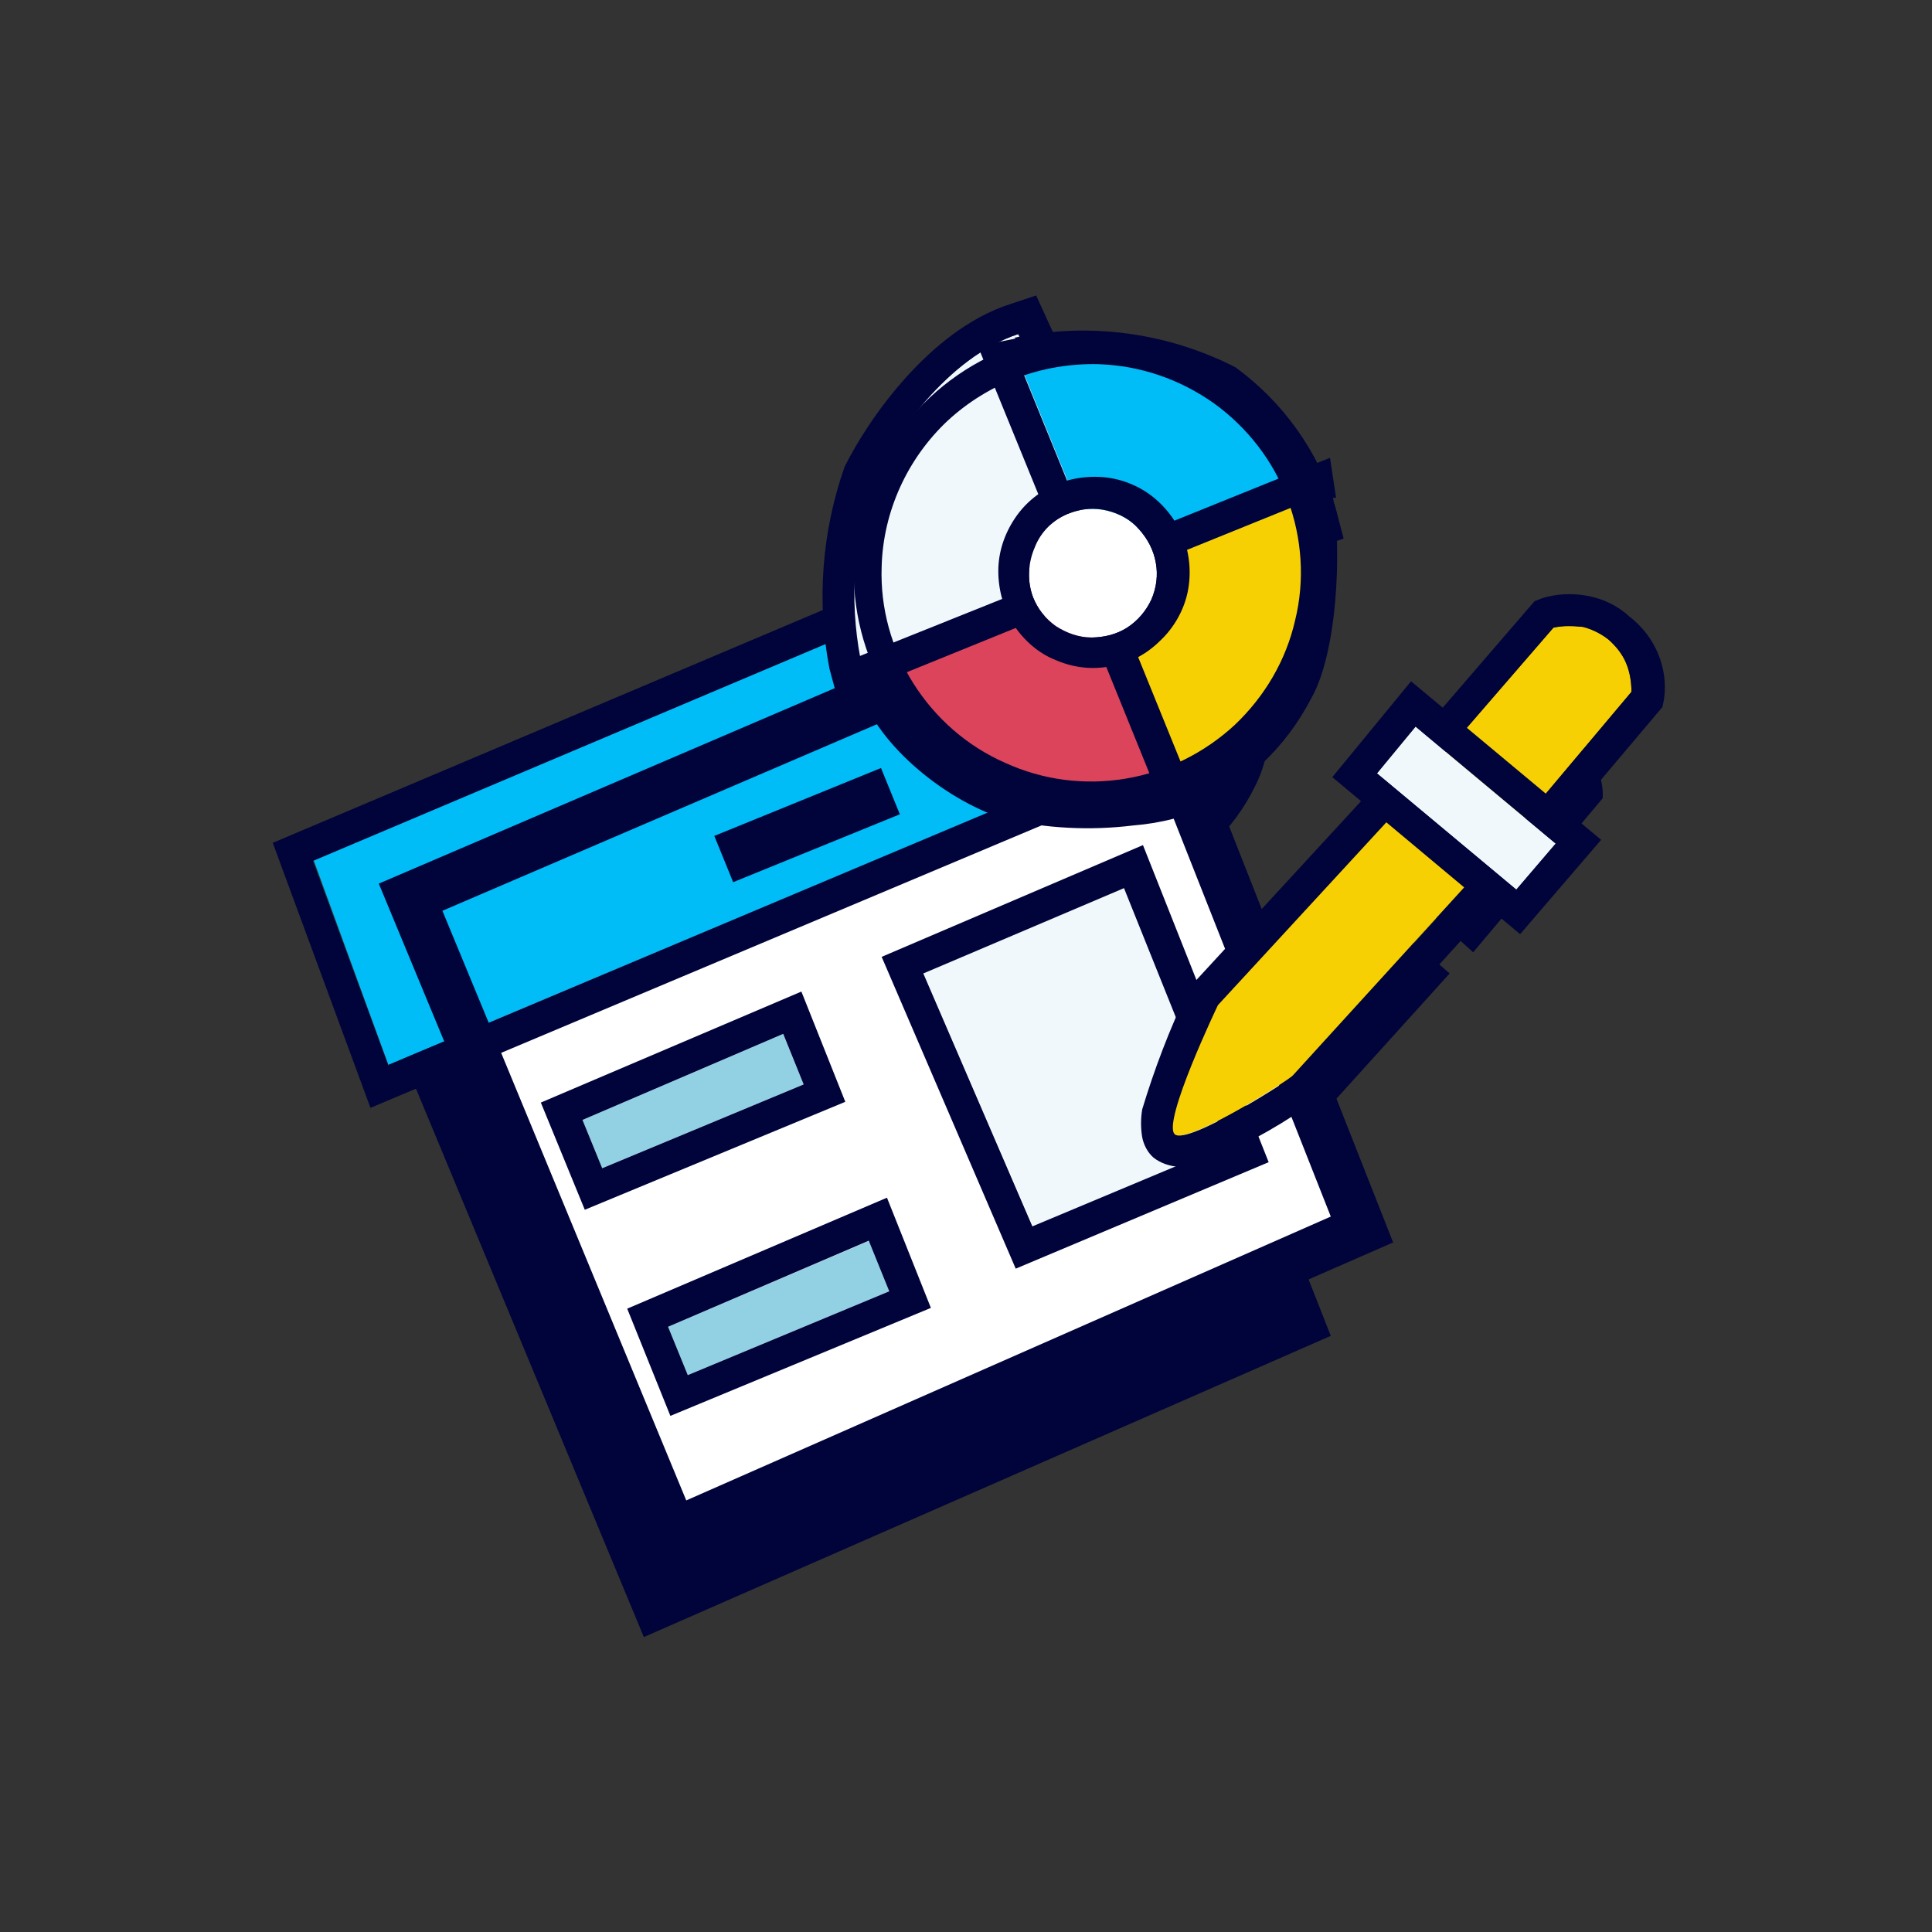 <!DOCTYPE svg PUBLIC "-//W3C//DTD SVG 1.1//EN" "http://www.w3.org/Graphics/SVG/1.1/DTD/svg11.dtd">
<!-- Uploaded to: SVG Repo, www.svgrepo.com, Transformed by: SVG Repo Mixer Tools -->
<svg width="800px" height="800px" viewBox="0 0 64 64" fill="none" xmlns="http://www.w3.org/2000/svg">
<rect x="0" y="0" width="64" height="64" fill="#333333" stroke="none"/>
<g id="SVGRepo_bgCarrier" stroke-width="0"/>
<g id="SVGRepo_tracerCarrier" stroke-linecap="round" stroke-linejoin="round"/>
<g id="SVGRepo_iconCarrier"> <path fill-rule="evenodd" clip-rule="evenodd" d="M35.83 23.244L12.598 33.222L21.328 54.23L44.084 44.252L35.804 23.218H35.83V23.244Z" fill="#01043a"/> <path fill-rule="evenodd" clip-rule="evenodd" d="M18.945 42.176L25.619 39.4L24.966 37.724L18.293 40.6L18.945 42.176Z" fill="#92d1e4"/> <path fill-rule="evenodd" clip-rule="evenodd" d="M16.938 40L18.368 43.551L26.998 39.975L25.543 36.324L16.938 40ZM18.97 42.176L25.644 39.4L24.991 37.724L18.293 40.625L18.97 42.176Z" fill="#01043a"/> <path fill-rule="evenodd" clip-rule="evenodd" d="M21.78 49.028L28.454 46.252L27.801 44.577L21.153 47.428L21.78 49.028Z" fill="#92d1e4"/> <path fill-rule="evenodd" clip-rule="evenodd" d="M19.773 46.828L21.228 50.379L29.858 46.803L28.403 43.151L19.773 46.828ZM21.78 49.028L28.454 46.252L27.801 44.577L21.153 47.428L21.78 49.028Z" fill="#01043a"/> <path fill-rule="evenodd" clip-rule="evenodd" d="M33.195 44.102L39.643 41.401L36.231 32.897L29.583 35.723L33.195 44.102Z" fill="#f1f8fc"/> <path fill-rule="evenodd" clip-rule="evenodd" d="M28.203 35.173L32.643 45.477L41.023 41.976L36.858 31.547L28.228 35.223V35.173H28.203ZM33.195 44.101L39.643 41.4L36.231 32.897L29.582 35.723L33.195 44.101Z" fill="#01043a"/> <path fill-rule="evenodd" clip-rule="evenodd" d="M35.353 15.54C36.733 15.591 38.037 16.041 39.166 16.841C40.27 17.641 41.123 18.742 41.6 20.017C42.077 21.293 42.177 22.693 41.876 24.019C41.575 25.344 40.872 26.545 39.869 27.495C38.865 28.42 37.611 29.046 36.281 29.271C34.926 29.496 33.547 29.321 32.292 28.77C31.038 28.22 29.984 27.295 29.256 26.145C28.529 24.994 28.152 23.643 28.203 22.293C28.253 20.467 29.056 18.717 30.385 17.466C31.74 16.166 33.521 15.49 35.353 15.54Z" fill="#01043a"/> <path fill-rule="evenodd" clip-rule="evenodd" d="M32.719 14.515L35.002 19.542C33.873 20.067 32.719 22.668 32.618 23.819L27.45 25.269C27.074 23.294 27.199 21.243 27.877 19.342C28.554 17.991 30.335 15.315 32.719 14.515Z" fill="#01043a"/> <path fill-rule="evenodd" clip-rule="evenodd" d="M38.639 29.171L36.808 24.394C36.306 24.594 35.779 24.644 35.252 24.519C34.726 24.394 34.249 24.144 33.898 23.769L28.479 25.944C28.855 27.445 30.812 28.995 32.543 29.571C34.55 29.996 36.682 29.871 38.639 29.171Z" fill="#01043a"/> <path fill-rule="evenodd" clip-rule="evenodd" d="M32.869 15.716L34.776 20.392C35.353 20.418 35.93 20.593 36.432 20.893C36.933 21.193 37.335 21.643 37.611 22.143L42.277 20.567C41.775 18.967 40.772 17.541 39.417 16.541C37.385 15.541 35.077 15.265 32.869 15.716Z" fill="#01043a"/> <path fill-rule="evenodd" clip-rule="evenodd" d="M42.152 20.117L37.611 21.968C37.711 22.493 37.661 23.043 37.46 23.544C37.26 24.044 36.908 24.469 36.482 24.769L38.313 29.221C39.718 28.57 40.872 27.47 41.55 26.095C42.302 24.719 42.403 21.768 42.152 20.117Z" fill="#01043a"/> <path fill-rule="evenodd" clip-rule="evenodd" d="M34.425 20.492C34.826 20.342 35.252 20.317 35.654 20.417C36.055 20.517 36.432 20.718 36.733 21.018C37.009 21.318 37.209 21.693 37.285 22.118C37.36 22.518 37.31 22.943 37.134 23.344C36.959 23.719 36.682 24.044 36.331 24.269C35.98 24.494 35.553 24.619 35.152 24.594C34.726 24.594 34.324 24.444 33.973 24.219C33.622 23.969 33.371 23.644 33.22 23.244C33.12 22.993 33.07 22.693 33.07 22.418C33.07 22.143 33.145 21.868 33.245 21.618C33.371 21.368 33.521 21.143 33.722 20.943C33.923 20.743 34.174 20.593 34.425 20.492Z" fill="#01043a"/> <path fill-rule="evenodd" clip-rule="evenodd" d="M45.489 30.046L39.292 36.774C39.292 36.774 37.46 40.65 37.862 41.05C38.263 41.45 41.75 39.2 41.826 39.1L48.022 32.247L45.489 30.046Z" fill="#01043a"/> <path fill-rule="evenodd" clip-rule="evenodd" d="M50.456 24.294L46.216 29.196L48.8 31.547L53.09 26.445C53.115 26.119 53.04 25.769 52.915 25.469C52.789 25.169 52.588 24.894 52.312 24.694C52.062 24.494 51.761 24.344 51.434 24.269C51.108 24.194 50.782 24.194 50.456 24.294Z" fill="#01043a"/> <path fill-rule="evenodd" clip-rule="evenodd" d="M36.833 19.767L13.576 29.746L22.307 50.754L45.062 40.775L36.783 19.767H36.833Z" fill="white"/> <path fill-rule="evenodd" clip-rule="evenodd" d="M12.874 35.273L40.245 23.769L37.435 17.066L10.39 28.495L12.874 35.298V35.273Z" fill="#00bcf7"/> <path fill-rule="evenodd" clip-rule="evenodd" d="M9.035 27.92L12.272 36.699L41.625 24.344L37.987 15.665L9.035 27.92ZM12.874 35.273L40.195 23.769L37.435 17.066L10.365 28.52L12.874 35.323V35.273Z" fill="#01043a"/> <path fill-rule="evenodd" clip-rule="evenodd" d="M19.949 38.699L26.622 35.923L25.945 34.248L19.296 37.099L19.949 38.699Z" fill="#92d1e4"/> <path fill-rule="evenodd" clip-rule="evenodd" d="M17.916 36.524L19.372 40.075L28.002 36.499L26.547 32.847L17.916 36.524ZM19.949 38.699L26.622 35.923L25.945 34.248L19.296 37.099L19.949 38.699Z" fill="#01043a"/> <path fill-rule="evenodd" clip-rule="evenodd" d="M22.784 45.552L29.457 42.776L28.805 41.1L22.131 43.951L22.784 45.552Z" fill="#92d1e4"/> <path fill-rule="evenodd" clip-rule="evenodd" d="M20.777 43.351L22.207 46.903L30.837 43.326L29.382 39.675L20.777 43.351ZM22.784 45.552L29.457 42.776L28.78 41.1L22.131 43.951L22.784 45.552Z" fill="#01043a"/> <path fill-rule="evenodd" clip-rule="evenodd" d="M34.224 40.625L40.672 37.924L37.26 29.421L30.586 32.222L34.224 40.625Z" fill="#f1f8fc"/> <path fill-rule="evenodd" clip-rule="evenodd" d="M29.206 31.697L33.647 42.026L42.026 38.499L37.862 27.995L29.206 31.697ZM34.199 40.625L40.647 37.924L37.234 29.421L30.586 32.247L34.199 40.625Z" fill="#01043a"/> <path fill-rule="evenodd" clip-rule="evenodd" d="M46.166 41.2L37.285 18.667L12.548 29.271L21.881 51.779L46.166 41.15V41.2ZM36.382 20.793L44.084 40.3L22.733 49.703L14.655 30.171L36.382 20.843V20.793Z" fill="#01043a"/> <path d="M24.741 28.145L28.73 26.52" stroke="#01043a" stroke-width="1.655" stroke-miterlimit="1.22" stroke-linecap="square"/> <path fill-rule="evenodd" clip-rule="evenodd" d="M36.382 12.064C37.761 12.114 39.066 12.564 40.17 13.365C41.274 14.165 42.127 15.265 42.603 16.541C43.08 17.816 43.18 19.217 42.854 20.542C42.553 21.868 41.851 23.068 40.847 24.019C39.844 24.944 38.589 25.569 37.234 25.794C35.88 26.02 34.5 25.844 33.245 25.269C31.991 24.719 30.937 23.794 30.21 22.643C29.482 21.493 29.106 20.142 29.156 18.767C29.181 17.866 29.382 16.966 29.758 16.141C30.134 15.315 30.661 14.565 31.339 13.94C32.016 13.315 32.794 12.839 33.647 12.514C34.55 12.189 35.453 12.039 36.382 12.064Z" fill="white"/> <path fill-rule="evenodd" clip-rule="evenodd" d="M33.722 11.064L36.005 16.091C34.876 16.616 33.722 19.217 33.647 20.367L28.479 21.818C28.102 19.842 28.253 17.791 28.905 15.891C29.558 14.515 31.364 11.839 33.722 11.064Z" fill="#f1f8fc"/> <path fill-rule="evenodd" clip-rule="evenodd" d="M37.435 16.591L34.324 9.788L33.421 10.088C30.762 10.964 28.73 13.94 27.977 15.466C27.224 17.616 27.049 19.917 27.475 22.143L27.751 23.168L34.675 21.243L34.726 20.517C34.876 19.667 35.202 18.842 35.654 18.091C35.855 17.691 36.131 17.341 36.507 17.091L37.435 16.641V16.591ZM33.747 11.064L36.03 16.091C34.901 16.616 33.747 19.217 33.672 20.367L28.504 21.818C28.127 19.842 28.278 17.791 28.93 15.891C29.583 14.515 31.364 11.839 33.747 11.064Z" fill="#01043a"/> <path fill-rule="evenodd" clip-rule="evenodd" d="M39.643 25.694L37.812 20.918C37.31 21.118 36.783 21.168 36.256 21.043C35.729 20.918 35.252 20.667 34.901 20.292L29.482 22.493C29.884 23.994 31.815 25.544 33.547 26.119C35.553 26.545 37.686 26.42 39.643 25.694Z" fill="#db445a"/> <path fill-rule="evenodd" clip-rule="evenodd" d="M40.17 26.62L40.947 26.17L38.439 19.617L37.485 19.892C37.159 20.017 36.833 20.042 36.482 19.992C36.156 19.917 35.83 19.767 35.604 19.517L35.127 19.067L28.203 21.843L28.454 22.743C28.93 24.519 31.163 26.445 33.245 27.12C34.65 27.445 36.105 27.52 37.535 27.345C38.464 27.27 39.342 27.045 40.195 26.645L40.17 26.62ZM39.618 25.694L37.786 20.918C37.285 21.118 36.758 21.168 36.231 21.043C35.704 20.918 35.227 20.668 34.876 20.292L29.457 22.493C29.858 23.994 31.79 25.544 33.521 26.12C35.553 26.545 37.686 26.42 39.618 25.694Z" fill="#01043a"/> <path fill-rule="evenodd" clip-rule="evenodd" d="M33.873 12.264L35.779 16.941C36.356 16.966 36.933 17.141 37.435 17.441C37.937 17.741 38.338 18.192 38.614 18.692L43.256 17.116C42.754 15.491 41.75 14.09 40.396 13.09C38.363 12.089 36.055 11.789 33.873 12.264Z" fill="#00bcf7"/> <path fill-rule="evenodd" clip-rule="evenodd" d="M33.647 11.214L32.392 11.464L35.077 18.041H35.83C36.657 17.991 37.26 18.667 37.686 19.317L38.138 20.017L44.51 17.841L44.234 16.791C43.657 14.94 42.503 13.315 40.922 12.164C38.664 11.014 36.08 10.664 33.597 11.189L33.647 11.214ZM33.847 12.239L35.754 16.916C36.331 16.941 36.908 17.116 37.41 17.416C37.912 17.716 38.313 18.166 38.589 18.667L43.256 17.091C42.754 15.491 41.75 14.065 40.396 13.065C38.363 12.064 36.055 11.789 33.847 12.239Z" fill="#01043a"/> <path fill-rule="evenodd" clip-rule="evenodd" d="M43.18 16.641L38.614 18.492C38.715 19.017 38.664 19.567 38.464 20.067C38.263 20.567 37.912 20.992 37.485 21.293L39.292 25.744C40.697 25.094 41.851 23.994 42.553 22.618C43.306 21.343 43.431 18.291 43.18 16.641Z" fill="#f7d004"/> <path fill-rule="evenodd" clip-rule="evenodd" d="M44.259 16.491L44.058 15.165L37.435 17.841L37.561 18.667C37.636 19.017 37.586 19.367 37.46 19.667C37.335 19.992 37.109 20.267 36.808 20.442L36.181 20.942L38.664 27.07L39.618 26.745C41.274 26.019 42.603 24.744 43.431 23.143C44.284 21.668 44.46 18.317 44.159 16.491H44.259ZM43.206 16.641L38.639 18.491C38.74 19.017 38.69 19.567 38.489 20.067C38.288 20.567 37.937 20.992 37.51 21.293L39.317 25.744C40.722 25.094 41.876 23.994 42.578 22.618C43.306 21.343 43.431 18.291 43.18 16.666H43.206V16.641Z" fill="#01043a"/> <path fill-rule="evenodd" clip-rule="evenodd" d="M36.407 11.014C34.826 10.989 33.296 11.414 31.966 12.264C30.636 13.114 29.608 14.315 28.955 15.765C28.328 17.191 28.127 18.792 28.403 20.342C28.679 21.893 29.407 23.318 30.486 24.444C31.564 25.569 32.969 26.37 34.5 26.72C36.03 27.07 37.636 26.945 39.091 26.395C40.571 25.844 41.826 24.869 42.729 23.593C43.632 22.318 44.159 20.793 44.209 19.242C44.234 18.192 44.058 17.141 43.682 16.166C43.306 15.19 42.729 14.29 42.001 13.515C41.274 12.764 40.396 12.139 39.442 11.714C38.489 11.264 37.46 11.014 36.407 11.014ZM36.407 12.064C37.786 12.114 39.091 12.564 40.22 13.365C41.324 14.165 42.177 15.265 42.654 16.541C43.13 17.816 43.23 19.217 42.904 20.542C42.603 21.868 41.901 23.068 40.897 24.019C39.894 24.944 38.639 25.569 37.285 25.794C35.93 26.019 34.55 25.844 33.296 25.269C32.041 24.719 30.988 23.794 30.26 22.643C29.532 21.493 29.156 20.142 29.206 18.767C29.256 16.941 30.059 15.19 31.389 13.94C32.744 12.689 34.525 12.014 36.407 12.064Z" fill="#01043a"/> <path fill-rule="evenodd" clip-rule="evenodd" d="M35.453 16.991C35.855 16.841 36.281 16.816 36.682 16.916C37.084 17.016 37.46 17.216 37.736 17.541C38.012 17.841 38.213 18.216 38.288 18.642C38.363 19.042 38.313 19.467 38.138 19.867C37.962 20.242 37.686 20.567 37.335 20.793C36.984 21.017 36.557 21.118 36.156 21.118C35.729 21.118 35.328 20.968 34.977 20.742C34.625 20.492 34.374 20.167 34.224 19.792C34.023 19.267 34.048 18.667 34.274 18.141C34.475 17.591 34.901 17.191 35.453 16.991Z" fill="white"/> <path fill-rule="evenodd" clip-rule="evenodd" d="M35.052 16.016C34.475 16.241 33.973 16.641 33.622 17.166C33.27 17.691 33.07 18.292 33.07 18.917C33.07 19.542 33.245 20.167 33.572 20.692C33.923 21.218 34.4 21.643 34.977 21.868C35.553 22.118 36.181 22.193 36.808 22.068C37.435 21.968 37.987 21.668 38.439 21.218C38.89 20.793 39.216 20.217 39.342 19.617C39.467 19.017 39.417 18.367 39.191 17.791C38.865 17.016 38.263 16.366 37.485 16.041C36.733 15.716 35.855 15.716 35.052 16.016ZM35.453 16.991C35.855 16.841 36.281 16.816 36.682 16.916C37.084 17.016 37.46 17.216 37.736 17.541C38.012 17.841 38.213 18.217 38.288 18.642C38.363 19.042 38.313 19.467 38.138 19.867C37.962 20.242 37.686 20.567 37.335 20.793C36.984 21.018 36.557 21.118 36.156 21.118C35.729 21.118 35.328 20.968 34.977 20.743C34.625 20.492 34.374 20.167 34.224 19.792C34.023 19.267 34.048 18.667 34.274 18.142C34.475 17.616 34.901 17.191 35.453 16.991ZM35.052 16.016L34.55 16.216L35.052 16.016Z" fill="#01043a"/> <path fill-rule="evenodd" clip-rule="evenodd" d="M46.517 26.57L40.32 33.297C40.32 33.297 38.489 37.174 38.89 37.574C39.317 37.949 42.779 35.723 42.829 35.623L49.026 28.821L46.517 26.57Z" fill="#f7d004"/> <path fill-rule="evenodd" clip-rule="evenodd" d="M50.531 28.671L46.417 25.094L39.417 32.697L39.342 32.847C38.74 34.098 38.238 35.423 37.837 36.749C37.786 37.049 37.786 37.374 37.837 37.674C37.887 37.924 38.012 38.174 38.213 38.349C38.439 38.524 38.715 38.624 39.016 38.649C39.292 38.674 39.593 38.624 39.869 38.524C41.048 38.024 42.177 37.424 43.23 36.699C43.406 36.599 43.582 36.474 43.732 36.324C43.807 36.224 49.879 29.521 49.879 29.521L50.606 28.721L50.531 28.671ZM46.542 26.57L40.345 33.297C40.345 33.297 38.489 37.174 38.915 37.574C39.342 37.949 42.804 35.723 42.854 35.623L49.051 28.821L46.542 26.57Z" fill="#01043a"/> <path fill-rule="evenodd" clip-rule="evenodd" d="M51.459 20.793L47.219 25.694L49.753 28.02L54.044 22.918C54.044 22.593 53.993 22.268 53.868 21.968C53.742 21.668 53.542 21.418 53.291 21.193C53.04 20.993 52.739 20.843 52.438 20.767C52.112 20.718 51.786 20.718 51.459 20.793Z" fill="#f7d004"/> <path fill-rule="evenodd" clip-rule="evenodd" d="M51.083 19.817L50.832 19.917L45.764 25.794L49.879 29.571L55.072 23.419L55.122 23.169C55.198 22.643 55.122 22.118 54.922 21.643C54.721 21.168 54.395 20.742 53.968 20.417C53.592 20.067 53.115 19.842 52.614 19.742C52.087 19.642 51.56 19.667 51.083 19.817ZM51.459 20.793L47.22 25.694L49.754 28.02L54.044 22.918C54.044 22.593 53.993 22.268 53.868 21.968C53.742 21.668 53.542 21.418 53.291 21.193C53.04 20.993 52.739 20.843 52.438 20.767C52.112 20.742 51.786 20.718 51.459 20.793Z" fill="#01043a"/> <path fill-rule="evenodd" clip-rule="evenodd" d="M46.893 24.069L45.614 25.619L50.23 29.471L51.535 27.945L46.893 24.069Z" fill="#f1f8fc"/> <path fill-rule="evenodd" clip-rule="evenodd" d="M53.04 27.82L46.743 22.568L44.134 25.744L50.356 30.946L53.04 27.82ZM46.893 24.069L45.614 25.619L50.23 29.471L51.535 27.945L46.893 24.069Z" fill="#01043a"/> </g>
</svg>